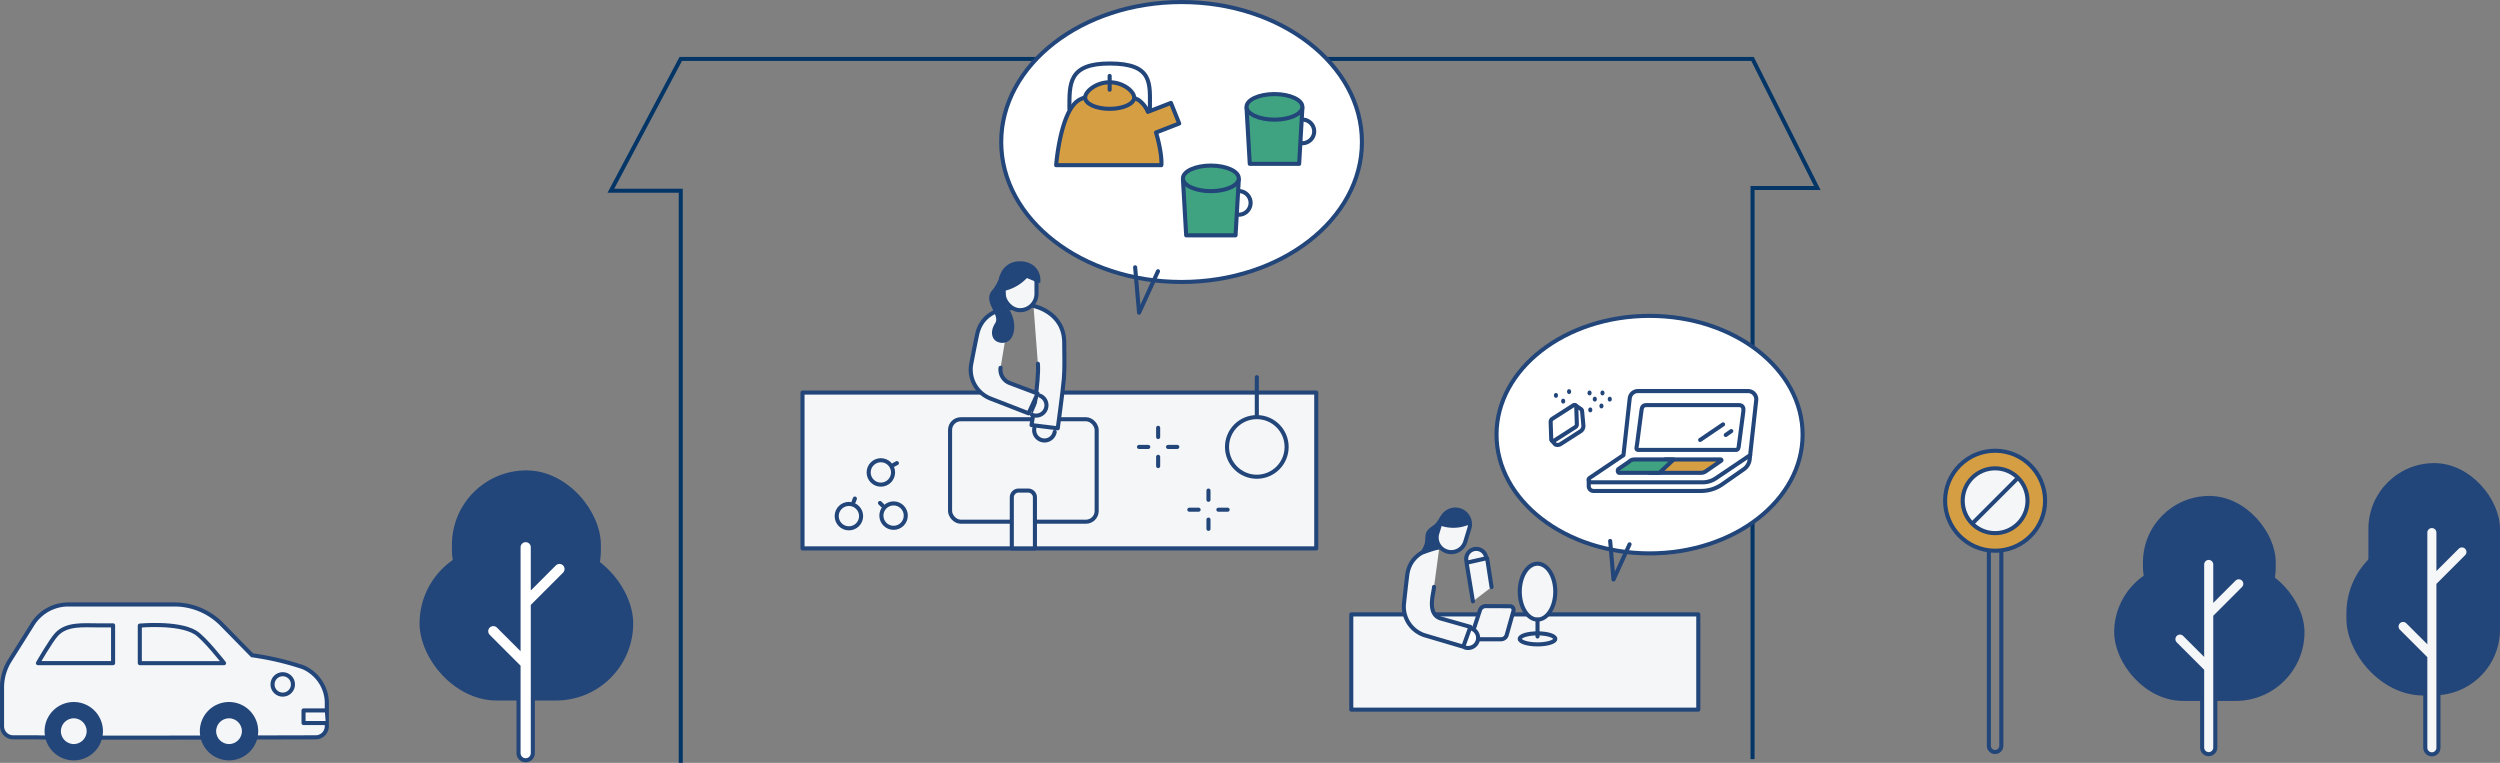<svg xmlns="http://www.w3.org/2000/svg" width="868.382" height="264.993" viewBox="0 0 868.382 264.993">
  <rect x="0" y="0" width="868.382" height="264.993" fill="#808080" stroke="none"/>
  <g id="グループ_9344" data-name="グループ 9344" transform="translate(16649.709 3617.993)">
    <g id="グループ_9340" data-name="グループ 9340">
      <g id="グループ_1755" data-name="グループ 1755" transform="translate(-15834.25 -3456.706)">
        <rect id="長方形_3184" data-name="長方形 3184" width="44.861" height="79.797" rx="22.43" transform="translate(7.637 0)" fill="#22457a" stroke="#22457a" stroke-linecap="round" stroke-linejoin="round" stroke-width="0.85"/>
        <rect id="長方形_3185" data-name="長方形 3185" width="52.497" height="54.388" rx="26.249" transform="translate(0 25.477)" fill="#22457a" stroke="#22457a" stroke-linecap="round" stroke-linejoin="round" stroke-width="0.85"/>
        <g id="パス_1772" data-name="パス 1772" transform="translate(-729.408 -367.336)" fill="#f4f6f7" stroke-linecap="round" stroke-linejoin="round">
          <path d="M 758.667 468.075 C 757.406 468.075 756.381 467.049 756.381 465.789 L 756.381 434.605 L 747.054 425.279 C 746.622 424.847 746.385 424.273 746.385 423.663 C 746.385 423.052 746.622 422.478 747.054 422.046 C 747.485 421.614 748.059 421.376 748.67 421.376 C 749.281 421.376 749.855 421.614 750.288 422.045 L 756.381 428.139 L 756.381 391.046 C 756.381 389.785 757.406 388.759 758.667 388.759 C 759.927 388.759 760.953 389.785 760.953 391.046 L 760.953 402.692 L 767.488 396.157 C 767.92 395.725 768.494 395.487 769.105 395.487 C 769.716 395.487 770.29 395.724 770.722 396.156 C 771.613 397.048 771.613 398.499 770.722 399.39 L 760.953 409.158 L 760.953 433.658 L 760.953 465.789 C 760.953 467.049 759.927 468.075 758.667 468.075 Z" stroke="none"/>
          <path d="M 758.667 389.468 C 757.795 389.468 757.089 390.175 757.089 391.046 L 757.089 429.849 L 749.787 422.547 C 749.17 421.931 748.171 421.931 747.556 422.547 C 746.939 423.163 746.939 424.162 747.556 424.778 L 757.089 434.312 L 757.089 465.789 C 757.089 466.659 757.795 467.366 758.667 467.366 C 759.538 467.366 760.244 466.659 760.244 465.789 L 760.244 408.864 L 770.221 398.888 C 770.836 398.273 770.836 397.274 770.221 396.657 C 769.604 396.042 768.605 396.042 767.989 396.658 L 760.244 404.403 L 760.244 391.046 C 760.244 390.175 759.538 389.468 758.667 389.468 M 758.667 388.051 C 760.318 388.051 761.661 389.394 761.661 391.046 L 761.661 400.981 L 766.987 395.656 C 767.552 395.09 768.305 394.778 769.105 394.778 C 769.905 394.778 770.657 395.089 771.222 395.654 C 772.39 396.824 772.39 398.724 771.223 399.891 L 761.661 409.451 L 761.661 465.789 C 761.661 467.44 760.318 468.784 758.667 468.784 C 757.016 468.784 755.672 467.44 755.672 465.789 L 755.672 434.899 L 746.553 425.78 C 745.988 425.215 745.676 424.462 745.676 423.663 C 745.676 422.863 745.988 422.111 746.553 421.545 C 747.118 420.979 747.87 420.668 748.67 420.668 C 749.47 420.668 750.222 420.979 750.788 421.544 L 755.672 426.428 L 755.672 391.046 C 755.672 389.394 757.016 388.051 758.667 388.051 Z" stroke="none" fill="#22457a"/>
        </g>
      </g>
      <g id="グループ_1756" data-name="グループ 1756" transform="translate(-15914.907 -3445.305)">
        <rect id="長方形_3186" data-name="長方形 3186" width="65.247" height="46.897" rx="23.449" transform="translate(0 23.449)" fill="#22457a" stroke="#22457a" stroke-linecap="round" stroke-linejoin="round" stroke-width="0.85"/>
        <rect id="長方形_3187" data-name="長方形 3187" width="45.267" height="46.897" rx="22.633" transform="translate(9.99 0)" fill="#22457a" stroke="#22457a" stroke-linecap="round" stroke-linejoin="round" stroke-width="0.85"/>
        <g id="パス_1773" data-name="パス 1773" transform="translate(-634.584 -384.016)" fill="#f4f6f7" stroke-linecap="round" stroke-linejoin="round">
          <path d="M 666.987 473.288 C 665.726 473.288 664.701 472.263 664.701 471.002 L 664.701 444.272 L 655.374 434.946 C 654.943 434.514 654.705 433.94 654.705 433.329 C 654.705 432.719 654.943 432.144 655.374 431.712 C 655.806 431.281 656.38 431.043 656.99 431.043 C 657.601 431.043 658.175 431.281 658.608 431.712 L 664.701 437.805 L 664.701 407.392 C 664.701 406.131 665.726 405.105 666.987 405.105 C 668.247 405.105 669.273 406.131 669.273 407.392 L 669.273 419.038 L 675.807 412.502 C 676.239 412.07 676.814 411.833 677.424 411.833 C 678.035 411.833 678.609 412.07 679.042 412.502 C 679.932 413.394 679.932 414.844 679.042 415.735 L 669.273 425.504 L 669.273 450.004 L 669.273 471.002 C 669.273 472.263 668.247 473.288 666.987 473.288 Z" stroke="none"/>
          <path d="M 666.987 405.814 C 666.115 405.814 665.409 406.52 665.409 407.392 L 665.409 439.516 L 658.107 432.214 C 657.49 431.598 656.491 431.597 655.876 432.214 C 655.259 432.83 655.259 433.828 655.876 434.445 L 665.409 443.979 L 665.409 471.002 C 665.409 471.874 666.115 472.58 666.987 472.58 C 667.858 472.58 668.564 471.874 668.564 471.002 L 668.564 425.21 L 678.541 415.234 C 679.156 414.618 679.156 413.62 678.541 413.003 C 677.924 412.388 676.925 412.387 676.309 413.003 L 668.564 420.749 L 668.564 407.392 C 668.564 406.52 667.858 405.814 666.987 405.814 M 666.987 404.397 C 668.638 404.397 669.981 405.74 669.981 407.392 L 669.981 417.327 L 675.306 412.001 C 675.872 411.435 676.624 411.124 677.424 411.124 C 678.224 411.124 678.976 411.435 679.542 412 C 680.709 413.169 680.709 415.069 679.544 416.236 L 669.981 425.797 L 669.981 471.002 C 669.981 472.654 668.638 473.997 666.987 473.997 C 665.336 473.997 663.992 472.654 663.992 471.002 L 663.992 444.566 L 654.873 435.447 C 654.308 434.881 653.996 434.129 653.996 433.329 C 653.996 432.529 654.308 431.777 654.873 431.211 C 655.438 430.646 656.19 430.334 656.99 430.334 C 657.79 430.334 658.542 430.646 659.108 431.211 L 663.992 436.094 L 663.992 407.392 C 663.992 405.74 665.336 404.397 666.987 404.397 Z" stroke="none" fill="#22457a"/>
        </g>
      </g>
      <g id="グループ_1783" data-name="グループ 1783" transform="translate(-15974.071 -3461.426)">
        <path id="パス_1776" data-name="パス 1776" d="M1054.055,374.162V441.95a2.166,2.166,0,0,1-4.331,0V374.162" transform="translate(-1034.524 -339.429)" fill="none" stroke="#22457a" stroke-linecap="round" stroke-linejoin="round" stroke-width="1.417"/>
        <circle id="楕円形_28" data-name="楕円形 28" cx="17.366" cy="17.366" r="17.366" fill="#d69e43" stroke="#22457a" stroke-linecap="round" stroke-linejoin="round" stroke-width="1.417"/>
        <circle id="楕円形_29" data-name="楕円形 29" cx="11.256" cy="11.256" r="11.256" transform="translate(6.109 6.11)" fill="#f4f6f7" stroke="#22457a" stroke-linecap="round" stroke-linejoin="round" stroke-width="1.417"/>
        <line id="線_1505" data-name="線 1505" y1="15.064" x2="15.064" transform="translate(9.834 9.834)" fill="none" stroke="#22457a" stroke-linecap="round" stroke-linejoin="round" stroke-width="1.417"/>
      </g>
    </g>
    <g id="グループ_9343" data-name="グループ 9343">
      <g id="グループ_9342" data-name="グループ 9342">
        <path id="パス_26545" data-name="パス 26545" d="M-20277.291-6667.82v-198.746h-24.27l24.27-45.772H-19905l22.5,44.826h-22.5v198.385" transform="translate(3864.043 3314.82)" fill="none" stroke="#033567" stroke-width="1.4"/>
        <g id="グループ_1776" data-name="グループ 1776" transform="translate(-17024.58 -8163.652)">
          <rect id="長方形_3174" data-name="長方形 3174" width="178.453" height="54.132" transform="translate(653.623 4682.014)" fill="#f4f6f7" stroke="#22457a" stroke-linecap="round" stroke-linejoin="round" stroke-width="1.417"/>
          <rect id="長方形_3175" data-name="長方形 3175" width="50.923" height="35.59" rx="3.735" transform="translate(704.878 4691.284)" fill="#f4f6f7" stroke="#22457a" stroke-linecap="round" stroke-linejoin="round" stroke-width="1.417"/>
          <circle id="楕円形_25" data-name="楕円形 25" cx="10.354" cy="10.354" r="10.354" transform="translate(801.075 4690.547)" fill="#f4f6f7" stroke="#22457a" stroke-linecap="round" stroke-linejoin="round" stroke-width="1.417"/>
          <line id="線_1506" data-name="線 1506" y1="13.223" transform="translate(811.43 4676.669)" fill="none" stroke="#22457a" stroke-linecap="round" stroke-linejoin="round" stroke-width="1.417"/>
          <g id="グループ_1758" data-name="グループ 1758" transform="translate(787.986 4716.053)">
            <line id="線_1507" data-name="線 1507" y2="3.217" transform="translate(6.652 0)" fill="none" stroke="#22457a" stroke-linecap="round" stroke-linejoin="round" stroke-width="1.417"/>
            <line id="線_1508" data-name="線 1508" y2="3.217" transform="translate(6.652 10.086)" fill="none" stroke="#22457a" stroke-linecap="round" stroke-linejoin="round" stroke-width="1.417"/>
            <line id="線_1509" data-name="線 1509" x2="3.217" transform="translate(0 6.652)" fill="none" stroke="#22457a" stroke-linecap="round" stroke-linejoin="round" stroke-width="1.417"/>
            <line id="線_1510" data-name="線 1510" x2="3.217" transform="translate(10.086 6.652)" fill="none" stroke="#22457a" stroke-linecap="round" stroke-linejoin="round" stroke-width="1.417"/>
          </g>
          <g id="グループ_1759" data-name="グループ 1759" transform="translate(770.505 4694.25)">
            <line id="線_1511" data-name="線 1511" y2="3.217" transform="translate(6.652 0)" fill="none" stroke="#22457a" stroke-linecap="round" stroke-linejoin="round" stroke-width="1.417"/>
            <line id="線_1512" data-name="線 1512" y2="3.217" transform="translate(6.652 10.086)" fill="none" stroke="#22457a" stroke-linecap="round" stroke-linejoin="round" stroke-width="1.417"/>
            <line id="線_1513" data-name="線 1513" x2="3.217" transform="translate(0 6.652)" fill="none" stroke="#22457a" stroke-linecap="round" stroke-linejoin="round" stroke-width="1.417"/>
            <line id="線_1514" data-name="線 1514" x2="3.217" transform="translate(10.086 6.652)" fill="none" stroke="#22457a" stroke-linecap="round" stroke-linejoin="round" stroke-width="1.417"/>
          </g>
          <g id="グループ_1760" data-name="グループ 1760" transform="translate(712.016 4636.855)">
            <path id="パス_1777" data-name="パス 1777" d="M1196.734,528.664a3.6,3.6,0,0,0,2.907,4.171h0a3.594,3.594,0,0,0,4.171-2.907" transform="translate(-1174.606 -471.085)" fill="#f4f6f7" stroke="#22457a" stroke-linecap="round" stroke-linejoin="round" stroke-width="1.417"/>
            <path id="パス_1778" data-name="パス 1778" d="M1196.59,492.6s10.676,2.04,10.676,12.788c0,3.876.2,8.753-.124,12.474-.408,4.713-2.132,17.238-2.132,17.238l-9.109-1.122s2.746-15.87,2.21-21.3" transform="translate(-1174.745 -477.522)" fill="#f4f6f7" stroke="#22457a" stroke-linecap="round" stroke-linejoin="round" stroke-width="1.417"/>
            <rect id="長方形_3188" data-name="長方形 3188" width="11.41" height="15.154" rx="5.705" transform="translate(22.887 16.546) rotate(-180)" fill="#f4f6f7" stroke="#22457a" stroke-linecap="round" stroke-linejoin="round" stroke-width="1.417"/>
            <path id="パス_1779" data-name="パス 1779" d="M1186.688,486.371v1.686l1.492,1.147a15.089,15.089,0,0,0,7.64-4.524l4.391,1.809c.2-4.523-3.19-6.683-6.5-6.683h-.458A6.565,6.565,0,0,0,1186.688,486.371Z" transform="translate(-1176.389 -479.806)" fill="#22457a" stroke="#22457a" stroke-linecap="round" stroke-linejoin="round" stroke-width="0.85"/>
            <path id="パス_1780" data-name="パス 1780" d="M1196.033,525.664a3.594,3.594,0,0,0,4.735-1.851h0a3.6,3.6,0,0,0-1.851-4.734" transform="translate(-1174.721 -472.796)" fill="#f4f6f7" stroke="#22457a" stroke-linecap="round" stroke-linejoin="round" stroke-width="1.417"/>
            <path id="パス_1781" data-name="パス 1781" d="M1191.762,493.321s-9.616-.164-11.58,9.192c-.708,3.375-1.453,7.168-2.079,10.432a10.817,10.817,0,0,0,6.892,11.739l13.086,5.088,3.15-6.867-9.836-3.71a4.992,4.992,0,0,1-3.045-5.227" transform="translate(-1177.949 -477.394)" fill="#f4f6f7" stroke="#22457a" stroke-linecap="round" stroke-linejoin="round" stroke-width="1.417"/>
            <path id="パス_1782" data-name="パス 1782" d="M1188.244,487.2l.879,7.264a11.711,11.711,0,0,1,2.424,5.5c.277,2.025-.057,4.391-1.3,5.664a3.309,3.309,0,0,1-3.379.775c-2.274-.565-2.808-3.379-1.089-5.982,2.125-3.217-4.061-7.536-1.248-11.158a14.443,14.443,0,0,0,2.941-5.471Z" transform="translate(-1176.907 -479.094)" fill="#22457a" stroke="#22457a" stroke-linecap="round" stroke-linejoin="round" stroke-width="0.85"/>
          </g>
          <path id="長方形_3189" data-name="長方形 3189" d="M2.38,0H5.649A2.38,2.38,0,0,1,8.03,2.38V20.091a0,0,0,0,1,0,0H0a0,0,0,0,1,0,0V2.38A2.38,2.38,0,0,1,2.38,0Z" transform="translate(726.324 4716.054)" fill="#f4f6f7" stroke="#22457a" stroke-linecap="round" stroke-linejoin="round" stroke-width="1.417"/>
          <g id="グループ_1761" data-name="グループ 1761" transform="translate(680.539 4720.373)">
            <circle id="楕円形_30" data-name="楕円形 30" cx="4.239" cy="4.239" r="4.239" transform="translate(0.482 0.146)" fill="#f4f6f7" stroke="#22457a" stroke-linecap="round" stroke-linejoin="round" stroke-width="1.417"/>
            <line id="線_1515" data-name="線 1515" x2="0.884" y2="0.884" transform="translate(0 0)" fill="none" stroke="#22457a" stroke-linecap="round" stroke-linejoin="round" stroke-width="1.417"/>
          </g>
          <g id="グループ_1762" data-name="グループ 1762" transform="translate(665.5 4718.836)">
            <circle id="楕円形_31" data-name="楕円形 31" cx="4.239" cy="4.239" r="4.239" transform="translate(0 1.86)" fill="#f4f6f7" stroke="#22457a" stroke-linecap="round" stroke-linejoin="round" stroke-width="1.417"/>
            <line id="線_1516" data-name="線 1516" x1="0.447" y2="1.167" transform="translate(5.871 0)" fill="none" stroke="#22457a" stroke-linecap="round" stroke-linejoin="round" stroke-width="1.417"/>
          </g>
          <g id="グループ_1763" data-name="グループ 1763" transform="translate(676.602 4705.522)">
            <circle id="楕円形_32" data-name="楕円形 32" cx="4.239" cy="4.239" r="4.239" transform="translate(0 0)" fill="#f4f6f7" stroke="#22457a" stroke-linecap="round" stroke-linejoin="round" stroke-width="1.417"/>
            <line id="線_1517" data-name="線 1517" x1="1.103" y2="0.588" transform="translate(8.707 1.001)" fill="none" stroke="#22457a" stroke-linecap="round" stroke-linejoin="round" stroke-width="1.417"/>
          </g>
          <ellipse id="楕円形_33" data-name="楕円形 33" cx="62.649" cy="48.617" rx="62.649" ry="48.617" transform="translate(722.645 4546.368)" fill="#fff" stroke="#22457a" stroke-linecap="round" stroke-linejoin="round" stroke-width="1.417"/>
          <path id="パス_1783" data-name="パス 1783" d="M1226.441,481.205l1.366,15.784,6.575-14.415" transform="translate(-457.278 4157.298)" fill="none" stroke="#22457a" stroke-linecap="round" stroke-linejoin="round" stroke-width="1.417"/>
          <g id="グループ_1764" data-name="グループ 1764" transform="translate(785.774 4603.172)">
            <path id="パス_1784" data-name="パス 1784" d="M1256.992,458.749a4.1,4.1,0,0,1,4.1,4.1h0a4.1,4.1,0,0,1-4.1,4.1" transform="translate(-1237.599 -449.882)" fill="none" stroke="#22457a" stroke-linecap="round" stroke-linejoin="round" stroke-width="1.417"/>
            <path id="パス_1785" data-name="パス 1785" d="M1258.807,474.722h-17.149l-1.122-19.393h19.393Z" transform="translate(-1240.536 -450.493)" fill="#3fa381" stroke="#22457a" stroke-linecap="round" stroke-linejoin="round" stroke-width="1.417"/>
            <ellipse id="楕円形_34" data-name="楕円形 34" cx="9.696" cy="4.442" rx="9.696" ry="4.442" fill="#3fa381" stroke="#22457a" stroke-linecap="round" stroke-linejoin="round" stroke-width="1.417"/>
          </g>
          <g id="グループ_1765" data-name="グループ 1765" transform="translate(741.726 4567.717)">
            <path id="パス_1786" data-name="パス 1786" d="M1245.906,440.353l-2.873-7.148-7.991,3.1a9.655,9.655,0,0,0-3.1-4.008c-4.261-2.729-16.758-2.729-21.02,0-6.358,4.073-7.76,22.527-7.76,22.527h36.54s.447-3.518-1.852-11.345Z" transform="translate(-1203.159 -419.513)" fill="#d69e43" stroke="#22457a" stroke-linecap="round" stroke-linejoin="round" stroke-width="1.417"/>
            <path id="パス_1787" data-name="パス 1787" d="M1207.071,436.885c0-8.695-.423-15.745,13.974-15.745h0c15.252,0,13.975,7.05,13.975,15.745" transform="translate(-1202.461 -421.14)" fill="none" stroke="#22457a" stroke-linecap="round" stroke-linejoin="round" stroke-width="1.417"/>
            <path id="パス_1788" data-name="パス 1788" d="M1228.738,432c0,2.155-3.813,3.9-8.518,3.9s-8.517-1.747-8.517-3.9,3.812-5.326,8.517-5.326S1228.738,429.841,1228.738,432Z" transform="translate(-1201.634 -420.153)" fill="#d69e43" stroke="#22457a" stroke-linecap="round" stroke-linejoin="round" stroke-width="1.417"/>
            <line id="線_1518" data-name="線 1518" y2="4.796" transform="translate(18.586 4.31)" fill="none" stroke="#22457a" stroke-linecap="round" stroke-linejoin="round" stroke-width="1.417"/>
          </g>
          <g id="グループ_1766" data-name="グループ 1766" transform="translate(807.862 4578.337)">
            <path id="パス_1789" data-name="パス 1789" d="M1275.734,437.675a4.1,4.1,0,0,1,4.1,4.1h0a4.1,4.1,0,0,1-4.1,4.1" transform="translate(-1256.341 -428.808)" fill="none" stroke="#22457a" stroke-linecap="round" stroke-linejoin="round" stroke-width="1.417"/>
            <path id="パス_1790" data-name="パス 1790" d="M1277.549,453.648H1260.4l-1.122-19.393h19.393Z" transform="translate(-1259.278 -429.419)" fill="#3fa381" stroke="#22457a" stroke-linecap="round" stroke-linejoin="round" stroke-width="1.417"/>
            <ellipse id="楕円形_35" data-name="楕円形 35" cx="9.696" cy="4.442" rx="9.696" ry="4.442" transform="translate(0 0)" fill="#3fa381" stroke="#22457a" stroke-linecap="round" stroke-linejoin="round" stroke-width="1.417"/>
          </g>
        </g>
        <g id="グループ_1787" data-name="グループ 1787" transform="translate(-16479.648 -4682.633)">
          <rect id="長方形_3174-2" data-name="長方形 3174" width="120.54" height="33.074" transform="translate(299.307 1278.052)" fill="#f4f6f7" stroke="#22457a" stroke-linecap="round" stroke-linejoin="round" stroke-width="1.417"/>
          <ellipse id="楕円形_46" data-name="楕円形 46" cx="6.171" cy="1.913" rx="6.171" ry="1.913" transform="translate(357.829 1284.642)" fill="#f4f6f7" stroke="#22457a" stroke-linecap="round" stroke-linejoin="round" stroke-width="1.417"/>
          <ellipse id="楕円形_33-2" data-name="楕円形 33" cx="53.16" cy="41.253" rx="53.16" ry="41.253" transform="translate(349.759 1174.357)" fill="#fff" stroke="#22457a" stroke-linecap="round" stroke-linejoin="round" stroke-width="1.417"/>
          <path id="パス_1783-2" data-name="パス 1783" d="M389.232,1252.538l1.159,13.4,5.579-12.231" fill="none" stroke="#22457a" stroke-linecap="round" stroke-linejoin="round" stroke-width="1.417"/>
          <path id="パス_1780-2" data-name="パス 1780" d="M339.311,1259.488a3.478,3.478,0,0,1,2.7-4.115h0a3.48,3.48,0,0,1,4.115,2.7" fill="#f4f6f7" stroke="#22457a" stroke-linecap="round" stroke-linejoin="round" stroke-width="1.417"/>
          <path id="パス_1781-2" data-name="パス 1781" d="M341.568,1273.514l-2.213-13.4,7.132-1.615,1.554,10.055" fill="#f4f6f7" stroke="#22457a" stroke-linecap="round" stroke-linejoin="round" stroke-width="1.417"/>
          <path id="パス_1830" data-name="パス 1830" d="M340.694,1286.689l3.32-10.1a2.053,2.053,0,0,1,1.959-1.411l8.446.035a1.279,1.279,0,0,1,1.226,1.625l-2.343,8.351a2.054,2.054,0,0,1-1.977,1.5Z" fill="#f4f6f7" stroke="#22457a" stroke-linecap="round" stroke-linejoin="round" stroke-width="1.417"/>
          <ellipse id="楕円形_47" data-name="楕円形 47" cx="6.171" cy="9.707" rx="6.171" ry="9.707" transform="translate(357.829 1260.438)" fill="#f4f6f7" stroke="#22457a" stroke-linecap="round" stroke-linejoin="round" stroke-width="1.417"/>
          <line id="線_1520" data-name="線 1520" y1="5.881" transform="translate(364 1279.852)" fill="none" stroke="#22457a" stroke-linecap="round" stroke-linejoin="round" stroke-width="1.417"/>
          <path id="パス_1780-3" data-name="パス 1780" d="M338.761,1289.529a3.479,3.479,0,0,0,4.416-2.168h0a3.479,3.479,0,0,0-2.17-4.416" fill="#fff" stroke="#22457a" stroke-linecap="round" stroke-linejoin="round" stroke-width="1.417"/>
          <path id="パス_1781-3" data-name="パス 1781" d="M329.9,1254.7s-10.023.548-11.159,9.731c-.408,3.313-.82,7.031-1.159,10.23a10.468,10.468,0,0,0,7.6,10.764l13.029,3.848,2.482-6.879-9.787-2.781c-5.674-1.224-2.939-8.932-2.853-11.1" fill="#f4f6f7" stroke="#22457a" stroke-linecap="round" stroke-linejoin="round" stroke-width="1.417"/>
          <path id="パス_1782-2" data-name="パス 1782" d="M332.308,1249.376l-1.575,5.4c-7.071,1.695-7.8,3.262-6.27.589,2.175-3.807-.536-4.968,3.089-7.522,1.714-1.084,2.032-1.955,3.132-3.659Z" fill="#22457a" stroke="#22457a" stroke-linecap="round" stroke-linejoin="round" stroke-width="0.85"/>
          <path id="長方形_3191" data-name="長方形 3191" d="M332.565,1256.2h0a5.079,5.079,0,0,1-3.378-6.34l1.409-4.625a5.08,5.08,0,0,1,6.34-3.378h0a5.08,5.08,0,0,1,3.378,6.34l-1.41,4.625A5.079,5.079,0,0,1,332.565,1256.2Z" fill="#f4f6f7" stroke="#22457a" stroke-linecap="round" stroke-linejoin="round" stroke-width="1.417"/>
          <path id="パス_1779-2" data-name="パス 1779" d="M330.286,1246.774a13.344,13.344,0,0,0,10.092-.461s-.336-2.9-2.647-3.9a3.408,3.408,0,0,0-.63-.2l-.324-.1C334.215,1241.329,331.309,1243.417,330.286,1246.774Z" fill="#22457a" stroke="#22457a" stroke-linecap="round" stroke-linejoin="round" stroke-width="0.85"/>
          <g id="グループ_1786" data-name="グループ 1786">
            <path id="パス_1831" data-name="パス 1831" d="M437.689,1224.233l.167-1.5-56.061,8.4v2.38a1.657,1.657,0,0,0,1.656,1.657h37.37a12.819,12.819,0,0,0,7.341-2.311l7.525-5.259A4.755,4.755,0,0,0,437.689,1224.233Z" fill="#fff" stroke="#22457a" stroke-linecap="round" stroke-linejoin="round" stroke-width="1.417"/>
            <path id="パス_1832" data-name="パス 1832" d="M437.119,1200.477H398.874a2.865,2.865,0,0,0-2.849,2.566l-2.175,19.689-11.675,7.873a.857.857,0,0,0,.479,1.568h38.722a8.108,8.108,0,0,0,4.534-1.385l11.946-8.056,2.112-19.092A2.865,2.865,0,0,0,437.119,1200.477Z" fill="#fff" stroke="#22457a" stroke-linecap="round" stroke-linejoin="round" stroke-width="1.417"/>
            <path id="パス_1833" data-name="パス 1833" d="M432.87,1220.92H399.031c-1.015,0-.594-.891-.465-1.9l1.568-11.971c.123-.961.46-1.691,1.641-1.691h32.187c1.368,0,1.684.97,1.541,2.084l-1.572,12.005C433.823,1220.29,433.717,1220.92,432.87,1220.92Z" fill="#fff" stroke="#22457a" stroke-linecap="round" stroke-linejoin="round" stroke-width="1.417"/>
            <path id="パス_1834" data-name="パス 1834" d="M427.664,1224.238H408.4c-.559,0-5.432,4.649-5.432,4.649h17.72a3.137,3.137,0,0,0,1.784-.558l5.316-3.663A.235.235,0,0,0,427.664,1224.238Z" fill="#d69e43" stroke="#22457a" stroke-linecap="round" stroke-linejoin="round" stroke-width="1.417"/>
            <line id="線_1521" data-name="線 1521" y1="5.409" x2="7.973" transform="translate(420.486 1212.047)" fill="none" stroke="#22457a" stroke-linecap="round" stroke-linejoin="round" stroke-width="1.417"/>
            <line id="線_1522" data-name="線 1522" y1="1.352" x2="1.926" transform="translate(429.377 1214.383)" fill="none" stroke="#22457a" stroke-linecap="round" stroke-linejoin="round" stroke-width="1.417"/>
            <g id="グループ_1785" data-name="グループ 1785">
              <path id="パス_1835" data-name="パス 1835" d="M378.909,1214.468l-6.916,4.431a1.871,1.871,0,0,1-1.848.1l-1.187-1.338,8.1-12.3,1.893,1.289a.969.969,0,0,1,.535.833l.455,5.028A2.233,2.233,0,0,1,378.909,1214.468Z" fill="#fff" stroke="#22457a" stroke-linecap="round" stroke-linejoin="round" stroke-width="1.417"/>
              <ellipse id="楕円形_48" data-name="楕円形 48" cx="0.716" cy="0.848" rx="0.716" ry="0.848" transform="translate(383.183 1202.434)" fill="#22457a"/>
              <ellipse id="楕円形_49" data-name="楕円形 49" cx="0.716" cy="0.848" rx="0.716" ry="0.848" transform="translate(381.355 1200.288)" fill="#22457a"/>
              <ellipse id="楕円形_50" data-name="楕円形 50" cx="0.716" cy="0.848" rx="0.716" ry="0.848" transform="translate(374.25 1199.818)" fill="#22457a"/>
              <ellipse id="楕円形_51" data-name="楕円形 51" cx="0.716" cy="0.848" rx="0.716" ry="0.848" transform="translate(369.687 1201.136)" fill="#22457a"/>
              <ellipse id="楕円形_52" data-name="楕円形 52" cx="0.716" cy="0.848" rx="0.716" ry="0.848" transform="translate(385.845 1200.288)" fill="#22457a"/>
              <ellipse id="楕円形_53" data-name="楕円形 53" cx="0.716" cy="0.848" rx="0.716" ry="0.848" transform="translate(385.488 1204.818)" fill="#22457a"/>
              <ellipse id="楕円形_54" data-name="楕円形 54" cx="0.716" cy="0.848" rx="0.716" ry="0.848" transform="translate(388.379 1202.434)" fill="#22457a"/>
              <ellipse id="楕円形_55" data-name="楕円形 55" cx="0.716" cy="0.848" rx="0.716" ry="0.848" transform="translate(372.2 1203.123)" fill="#22457a"/>
              <ellipse id="楕円形_56" data-name="楕円形 56" cx="0.716" cy="0.848" rx="0.716" ry="0.848" transform="translate(381.614 1206.169)" fill="#22457a"/>
              <path id="パス_1836" data-name="パス 1836" d="M377.19,1212.951l-7.427,4.757a.65.65,0,0,1-1-.525l-.2-5.942a1.312,1.312,0,0,1,.6-1.149l7.293-4.672a.65.65,0,0,1,1,.525l.206,6.1A1.035,1.035,0,0,1,377.19,1212.951Z" fill="#fff" stroke="#22457a" stroke-linecap="round" stroke-linejoin="round" stroke-width="1.417"/>
            </g>
            <path id="パス_1837" data-name="パス 1837" d="M397.581,1224.238a2.573,2.573,0,0,0-1.786.781l-3.681,2.529c-.419.4-.219,1.339.285,1.339h13.925l4.964-4.649Z" fill="#3fa381" stroke="#22457a" stroke-linecap="round" stroke-linejoin="round" stroke-width="1.417"/>
          </g>
        </g>
      </g>
      <g id="グループ_9341" data-name="グループ 9341">
        <g id="グループ_9140" data-name="グループ 9140" transform="translate(-16503.543 -3454.18)">
          <rect id="長方形_3186-2" data-name="長方形 3186" width="73.353" height="52.723" rx="26.362" transform="translate(0 26.362)" fill="#22457a" stroke="#22457a" stroke-linecap="round" stroke-linejoin="round" stroke-width="0.85"/>
          <rect id="長方形_3187-2" data-name="長方形 3187" width="50.89" height="52.723" rx="25.445" transform="translate(11.232 0)" fill="#22457a" stroke="#22457a" stroke-linecap="round" stroke-linejoin="round" stroke-width="0.85"/>
          <g id="パス_1773-2" data-name="パス 1773" transform="translate(-631.996 -381.307)" fill="#fff" stroke-linecap="round" stroke-linejoin="round">
            <path d="M 668.425 481.583 C 667.056 481.583 665.943 480.469 665.943 479.1 L 665.943 449.013 L 655.432 438.503 C 654.963 438.034 654.705 437.41 654.705 436.747 C 654.705 436.084 654.963 435.461 655.432 434.992 C 655.9 434.523 656.523 434.265 657.186 434.265 C 657.849 434.265 658.473 434.523 658.942 434.992 L 665.943 441.992 L 665.943 407.588 C 665.943 406.219 667.056 405.105 668.425 405.105 C 669.793 405.105 670.906 406.219 670.906 407.588 L 670.906 420.893 L 678.403 413.395 C 678.872 412.926 679.496 412.668 680.159 412.668 C 680.822 412.668 681.445 412.926 681.915 413.395 C 682.882 414.363 682.882 415.938 681.915 416.905 L 670.906 427.913 L 670.906 455.493 L 670.906 479.1 C 670.906 480.469 669.793 481.583 668.425 481.583 Z" stroke="none"/>
            <path d="M 668.425 405.814 C 667.445 405.814 666.651 406.608 666.651 407.588 L 666.651 443.703 L 658.441 435.493 C 657.748 434.801 656.625 434.8 655.933 435.493 C 655.24 436.186 655.24 437.309 655.933 438.002 L 666.651 448.72 L 666.651 479.1 C 666.651 480.08 667.445 480.874 668.425 480.874 C 669.404 480.874 670.198 480.08 670.198 479.1 L 670.198 427.62 L 681.414 416.405 C 682.106 415.712 682.106 414.589 681.414 413.896 C 680.721 413.204 679.597 413.203 678.904 413.896 L 670.198 422.604 L 670.198 407.588 C 670.198 406.608 669.404 405.814 668.425 405.814 M 668.425 404.397 C 670.184 404.397 671.615 405.828 671.615 407.588 L 671.615 419.182 L 677.902 412.894 C 678.505 412.291 679.306 411.96 680.159 411.96 C 681.011 411.96 681.812 412.291 682.415 412.893 C 683.659 414.139 683.659 416.162 682.417 417.406 L 671.615 428.207 L 671.615 479.1 C 671.615 480.86 670.184 482.291 668.425 482.291 C 666.665 482.291 665.234 480.86 665.234 479.1 L 665.234 449.307 L 654.931 439.004 C 654.328 438.401 653.996 437.6 653.996 436.747 C 653.996 435.895 654.328 435.094 654.931 434.491 C 655.532 433.889 656.334 433.556 657.186 433.556 C 658.039 433.556 658.84 433.888 659.443 434.49 L 665.234 440.281 L 665.234 407.588 C 665.234 405.828 666.665 404.397 668.425 404.397 Z" stroke="none" fill="#22457a"/>
          </g>
        </g>
        <g id="グループ_9172" data-name="グループ 9172" transform="translate(-17328.371 -4358.651)">
          <path id="パス_26592" data-name="パス 26592" d="M679.371,979.471v13.447a3.846,3.846,0,0,0,3.847,3.847h8.557c-.016.266,96.556,0,96.556,0a3.849,3.849,0,0,0,3.847-3.847V984.3a13.64,13.64,0,0,0-8.373-11.934,99.607,99.607,0,0,0-17.573-4.1l-10.518-10.726a23.076,23.076,0,0,0-16.475-6.919h-36.86A14.622,14.622,0,0,0,690,957.461l-7.915,12.6A17.68,17.68,0,0,0,679.371,979.471Z" fill="#f4f6f7" stroke="#22457a" stroke-linecap="round" stroke-linejoin="round" stroke-width="1.417"/>
          <path id="パス_26593" data-name="パス 26593" d="M687.865,968.7s4.465-7.842,6.509-10.017c3.514-3.737,9.26-3.109,14.168-3.109h5.429V968.7Z" transform="translate(3.973 2.3)" fill="#f4f6f7" stroke="#22457a" stroke-linecap="round" stroke-linejoin="round" stroke-width="1.417"/>
          <path id="パス_26594" data-name="パス 26594" d="M711.976,955.689s13.173-1.245,19.229,2.332c3.158,1.865,10.036,10.71,10.036,10.71H711.976Z" transform="translate(15.25 2.273)" fill="#f4f6f7" stroke="#22457a" stroke-linecap="round" stroke-linejoin="round" stroke-width="1.417"/>
          <path id="パス_26595" data-name="パス 26595" d="M689.925,983.613a9.426,9.426,0,1,1,9.427,9.43A9.425,9.425,0,0,1,689.925,983.613Z" transform="translate(4.936 11.023)" fill="#22457a" stroke="#22457a" stroke-linecap="round" stroke-linejoin="round" stroke-width="1.417"/>
          <path id="パス_26596" data-name="パス 26596" d="M726.666,983.613a9.427,9.427,0,1,1,9.427,9.43A9.425,9.425,0,0,1,726.666,983.613Z" transform="translate(22.12 11.023)" fill="#22457a" stroke="#22457a" stroke-linecap="round" stroke-linejoin="round" stroke-width="1.417"/>
          <circle id="楕円形_142" data-name="楕円形 142" cx="5.183" cy="5.183" r="5.183" transform="translate(699.104 989.454)" fill="#f4f6f7" stroke="#22457a" stroke-linecap="round" stroke-linejoin="round" stroke-width="1.417"/>
          <circle id="楕円形_143" data-name="楕円形 143" cx="5.183" cy="5.183" r="5.183" transform="translate(753.03 989.454)" fill="#f4f6f7" stroke="#22457a" stroke-linecap="round" stroke-linejoin="round" stroke-width="1.417"/>
          <circle id="楕円形_144" data-name="楕円形 144" cx="3.551" cy="3.551" r="3.551" transform="translate(773.323 974.842)" fill="#f4f6f7" stroke="#22457a" stroke-linecap="round" stroke-linejoin="round" stroke-width="1.417"/>
          <path id="パス_26597" data-name="パス 26597" d="M758.1,975.7h-7.377v4.374h7.727" transform="translate(33.373 11.729)" fill="#f4f6f7" stroke="#22457a" stroke-linecap="round" stroke-linejoin="round" stroke-width="1.417"/>
        </g>
      </g>
    </g>
  </g>
</svg>
